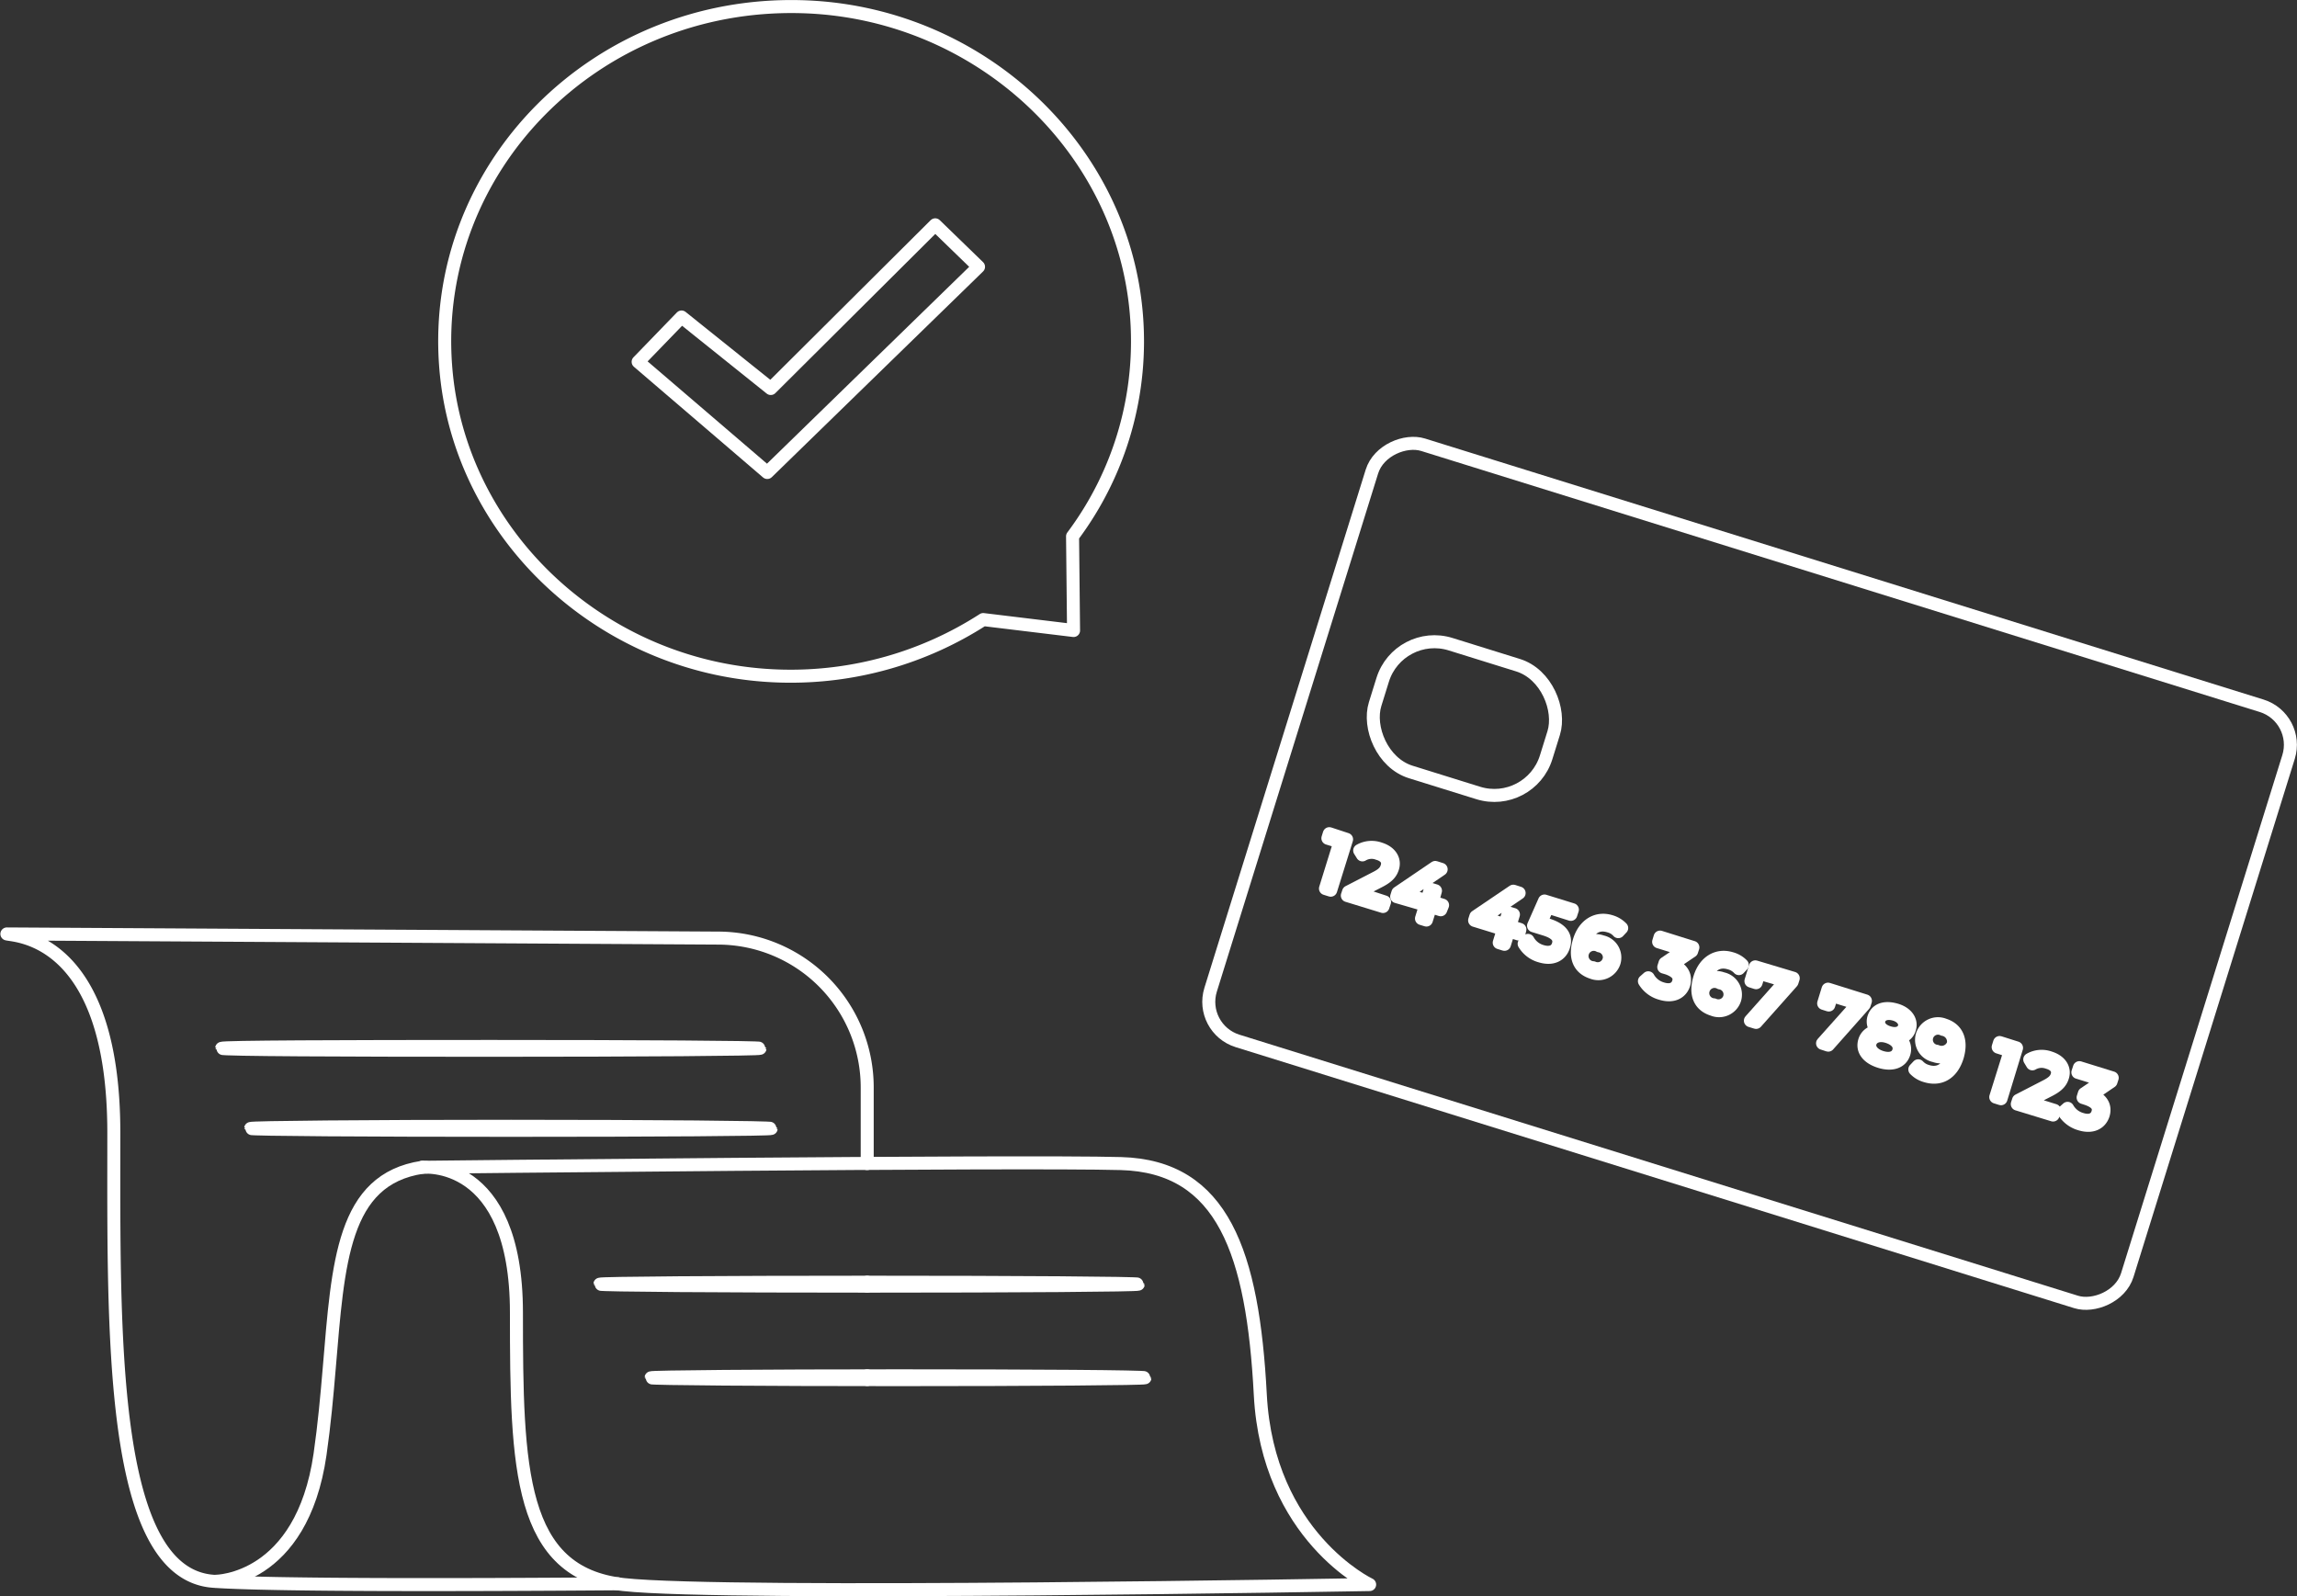 <?xml version="1.0" encoding="UTF-8"?> <svg xmlns="http://www.w3.org/2000/svg" viewBox="0 0 210.07 145.98"><rect x="0" y="0" width="210.07" height="145.98" fill="#333333" stroke="none"/> <defs> <style>.cls-1{fill:none;stroke:#fff;stroke-linecap:round;stroke-linejoin:round;stroke-width:1.19px;}</style> </defs> <g id="Слой_2" data-name="Слой 2"> <g id="Слой_2-2" data-name="Слой 2"> <line class="cls-1" x1="79.31" y1="117.62" x2="79.31" y2="117.26"></line> <line class="cls-1" x1="79.31" y1="126.16" x2="79.31" y2="125.82"></line> <path class="cls-1" d="M56.51,144.84c-14.63.11-31.84.14-37-.23-9.55-.69-9.1-23-9.1-41s-9.1-18-9.78-18.2l65.12.38A13.66,13.66,0,0,1,79.31,99.5v6.91"></path> <path class="cls-1" d="M38.63,106.75h0c-7.3,1.1-7.7,8.68-8.52,18.38-.21,2.5-.45,5.16-.84,7.87-1.68,11.61-9.54,11.61-9.54,11.61"></path> <path class="cls-1" d="M38.61,106.75s8.62-1,8.62,13.29.23,23.81,9.79,24.87,68.24,0,68.24,0-9.32-4.4-10-17.36-3.41-20.88-12.74-21.14S38.61,106.75,38.61,106.75Z"></path> <path class="cls-1" d="M69.51,95.87c0,.1-11,.18-24.62.18S20.27,96,20.27,95.87s11-.17,24.62-.17S69.51,95.77,69.51,95.87Z"></path> <path class="cls-1" d="M70.53,103.2c0,.1-10.66.17-23.8.17s-23.81-.07-23.81-.17S33.58,103,46.73,103,70.53,103.1,70.53,103.2Z"></path> <path class="cls-1" d="M104.1,117.44c0,.1-11,.18-24.62.18s-24.62-.08-24.62-.18,11-.18,24.62-.18S104.1,117.34,104.1,117.44Z"></path> <path class="cls-1" d="M104.71,126c0,.09-10.11.17-22.58.17s-22.59-.08-22.59-.17,10.11-.18,22.59-.18S104.71,125.89,104.71,126Z"></path> <path class="cls-1" d="M98.18,57.66l-8.26-1A32.48,32.48,0,0,1,71.5,61.83C55.33,61.44,41.88,49,40.75,33.39,39.44,15.38,54.41.14,73.22.61c16,.4,29.32,12.56,30.69,27.94a29.74,29.74,0,0,1-5.82,20.5h0Z"></path> <polygon class="cls-1" points="58.36 33.09 62.33 28.99 70.49 35.53 85.53 20.56 89.49 24.4 70.17 43.21 58.36 33.09"></polygon> <rect class="cls-1" x="131.46" y="35.97" width="57.1" height="87.8" rx="3.74" transform="translate(36.19 208.91) rotate(-72.71)"></rect> <path class="cls-1" d="M123.15,76.76l-1.45,4.65-.48-.15L122.54,77l-1.1-.34.13-.42Z"></path> <path class="cls-1" d="M126.62,82.48l-.14.42-3.26-1,.11-.33,2.52-1.3c.69-.35.88-.63,1-1,.17-.54-.1-1-.82-1.21a1.64,1.64,0,0,0-1.43.12l-.25-.4a2.22,2.22,0,0,1,1.86-.15c.94.29,1.39,1,1.15,1.74-.14.44-.4.8-1.22,1.22l-2.06,1.06Z"></path> <path class="cls-1" d="M131.76,83.2l-.93-.29-.38,1.23L130,84l.38-1.23L127.73,82l.11-.35,3.42-2.32.54.17-3.32,2.26,2,.63.34-1.07.46.14L131,82.49l.93.29Z"></path> <path class="cls-1" d="M138.9,85.42l-.93-.29-.38,1.23-.48-.15.38-1.23-2.63-.81.11-.35,3.43-2.32.53.17-3.32,2.26,2,.63.34-1.07.46.14-.33,1.08L139,85Z"></path> <path class="cls-1" d="M143,86.54c-.25.79-1,1.24-2.13.89a2.5,2.5,0,0,1-1.48-1.12l.35-.31A2.1,2.1,0,0,0,141,87c.79.24,1.33,0,1.51-.58s-.07-1.09-1.26-1.45l-1-.31,1-2.26,2.55.79-.14.43-2.12-.67-.63,1.44.6.18C142.91,85,143.27,85.72,143,86.54Z"></path> <path class="cls-1" d="M147.62,88a1.52,1.52,0,0,1-2,.94c-1.23-.39-1.64-1.45-1.18-2.92s1.61-2.14,2.87-1.75a2.27,2.27,0,0,1,1,.6l-.31.33a1.69,1.69,0,0,0-.84-.51c-1-.31-1.85.14-2.24,1.4a3,3,0,0,0-.1.38,1.58,1.58,0,0,1,1.67-.35A1.48,1.48,0,0,1,147.62,88Zm-.48-.13a1.08,1.08,0,0,0-.86-1.37,1.07,1.07,0,1,0-.59,2A1.06,1.06,0,0,0,147.14,87.82Z"></path> <path class="cls-1" d="M154,90c-.25.78-1,1.2-2.12.85a2.55,2.55,0,0,1-1.49-1.12l.35-.31a2.12,2.12,0,0,0,1.28,1c.77.24,1.3,0,1.48-.56s-.1-1-1-1.32l-.34-.1.11-.35,1.8-1.22-2.38-.74.13-.43,3,.94-.11.34-1.83,1.24C153.86,88.56,154.2,89.24,154,90Z"></path> <path class="cls-1" d="M158.65,91.39a1.51,1.51,0,0,1-2,.93c-1.24-.38-1.65-1.45-1.19-2.92s1.62-2.13,2.88-1.74a2.17,2.17,0,0,1,1,.59l-.31.33a1.75,1.75,0,0,0-.84-.5c-1-.31-1.84.13-2.24,1.39,0,.11-.07.25-.1.39a1.58,1.58,0,0,1,1.68-.36A1.49,1.49,0,0,1,158.65,91.39Zm-.48-.14a1.06,1.06,0,0,0-.85-1.36,1.07,1.07,0,1,0-.6,2A1.06,1.06,0,0,0,158.17,91.25Z"></path> <path class="cls-1" d="M164,89.46l-.11.34-3.29,3.7-.52-.16,3.23-3.63L160.87,89l-.27.87-.47-.15.4-1.3Z"></path> <path class="cls-1" d="M170.6,91.53l-.11.34-3.29,3.71-.52-.17,3.24-3.63-2.4-.74-.27.87-.47-.15.4-1.3Z"></path> <path class="cls-1" d="M174.13,96.31c-.25.83-1.11,1.12-2.22.77s-1.64-1.07-1.38-1.89a1.21,1.21,0,0,1,1.25-.86,1.12,1.12,0,0,1-.41-1.26c.24-.75,1-1,2-.72s1.5,1,1.26,1.74a1.08,1.08,0,0,1-1.06.79A1.23,1.23,0,0,1,174.13,96.31Zm-.49-.16c.18-.57-.2-1.08-1-1.34s-1.42,0-1.6.52.19,1.09,1,1.35S173.46,96.73,173.64,96.15Zm-.9-1.72c.72.23,1.25,0,1.41-.47s-.19-1-.89-1.2-1.25,0-1.41.48S172,94.21,172.74,94.43Z"></path> <path class="cls-1" d="M179,96.65c-.5,1.58-1.62,2.13-2.88,1.74a2.17,2.17,0,0,1-1-.59l.31-.33a1.77,1.77,0,0,0,.83.5c1,.31,1.85-.13,2.25-1.39,0-.11.07-.25.1-.39a1.58,1.58,0,0,1-1.68.36,1.48,1.48,0,0,1-1.13-1.89,1.51,1.51,0,0,1,2-.93C179,94.11,179.44,95.18,179,96.65Zm-.37-1.13a1.14,1.14,0,0,0-.92-1.38,1.06,1.06,0,1,0-.6,2A1.13,1.13,0,0,0,178.62,95.52Z"></path> <path class="cls-1" d="M184.42,95.83,183,100.48l-.48-.15,1.32-4.22-1.1-.35.13-.42Z"></path> <path class="cls-1" d="M187.89,101.55l-.13.42-3.27-1,.11-.34,2.52-1.3c.69-.35.89-.63,1-.95.17-.54-.1-1-.82-1.21a1.68,1.68,0,0,0-1.43.12l-.24-.4a2.2,2.2,0,0,1,1.85-.15c.95.3,1.39,1,1.15,1.74-.14.44-.4.8-1.22,1.22l-2.06,1.06Z"></path> <path class="cls-1" d="M192.35,101.94c-.25.77-1,1.2-2.12.85a2.59,2.59,0,0,1-1.49-1.12l.35-.31a2.12,2.12,0,0,0,1.28,1c.77.24,1.3,0,1.48-.57s-.1-1-1-1.31l-.34-.11.11-.35,1.79-1.21-2.38-.74.14-.43,3,.93-.11.34-1.83,1.25C192.24,100.51,192.58,101.19,192.35,101.94Z"></path> <rect class="cls-1" x="125.74" y="59.6" width="16.38" height="12.24" rx="4.96" transform="translate(25.58 -36.84) rotate(17.29)"></rect> </g> </g> </svg> 